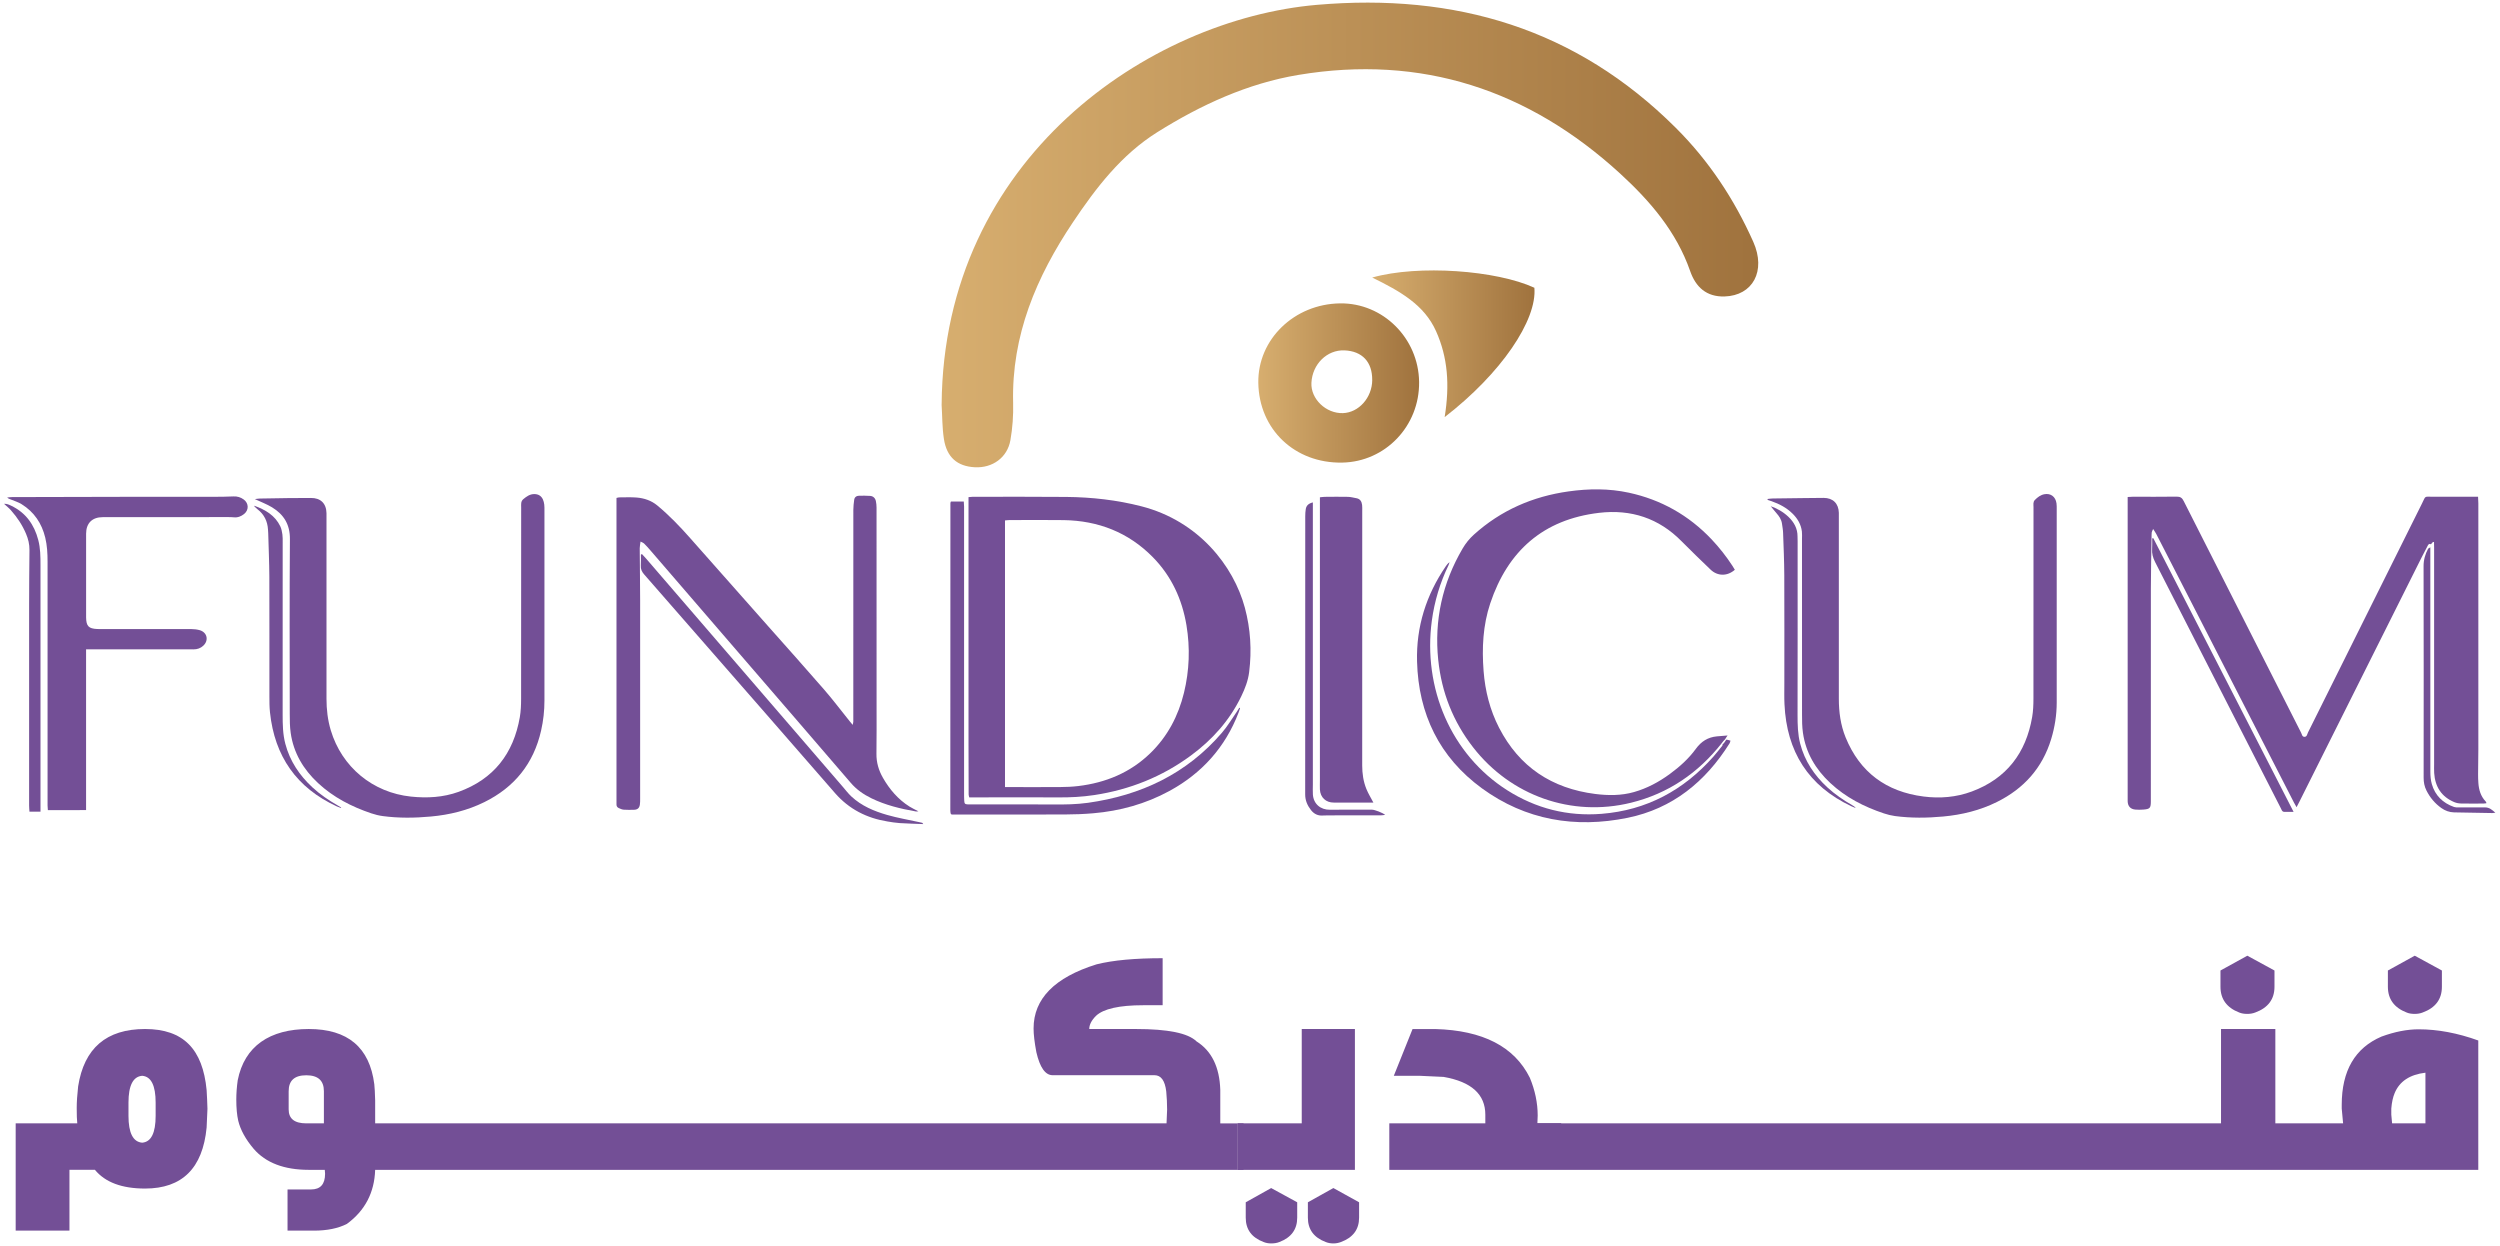 <svg width="355" height="177" viewBox="0 0 355 177" fill="none" xmlns="http://www.w3.org/2000/svg">
<path d="M345.183 77.288C345.183 77.288 345.183 77.288 345.188 77.284C345.211 77.266 345.233 77.243 345.252 77.22C345.261 77.206 345.274 77.197 345.284 77.183C345.288 77.179 345.293 77.17 345.297 77.165C345.297 77.165 345.297 77.165 345.297 77.161C345.316 77.138 345.334 77.11 345.352 77.083C345.375 77.046 345.411 77.028 345.448 77.024C345.462 77.001 345.475 76.978 345.489 76.955C345.535 76.964 345.585 76.973 345.63 76.978C345.635 77.238 345.644 77.498 345.644 77.759C345.644 87.993 345.644 98.227 345.644 108.461C345.644 108.895 345.626 109.333 345.653 109.766C345.781 111.72 346.69 113.149 348.529 113.911C348.826 114.034 349.168 114.094 349.492 114.098C350.551 114.121 351.61 114.107 352.669 114.103C352.802 114.103 352.934 114.076 353.062 114.062C353.057 113.989 353.062 113.966 353.053 113.952C353.021 113.898 352.998 113.838 352.957 113.797C352.263 113.067 351.998 112.163 351.93 111.191C351.902 110.775 351.884 110.36 351.889 109.949C351.893 108.767 351.925 107.584 351.925 106.402C351.925 94.758 351.925 83.108 351.925 71.464C351.925 71.181 351.902 70.898 351.884 70.537H351.158C349.269 70.537 347.379 70.528 345.489 70.537C344.193 70.546 344.498 70.336 343.919 71.505C338.523 82.337 333.132 93.174 327.737 104.006C327.618 104.248 327.591 104.64 327.221 104.631C326.897 104.622 326.865 104.261 326.751 104.033C321.186 93.073 315.631 82.118 310.085 71.149C309.861 70.701 309.61 70.514 309.094 70.523C307.017 70.555 304.941 70.537 302.868 70.537C302.649 70.537 302.425 70.56 302.129 70.574C302.129 70.916 302.129 71.199 302.129 71.487C302.129 85.436 302.129 99.386 302.129 113.336C302.129 113.482 302.129 113.628 302.129 113.774C302.147 114.477 302.517 114.897 303.22 114.961C303.589 114.993 303.968 114.988 304.338 114.961C305.292 114.893 305.42 114.747 305.42 113.779C305.42 113.715 305.42 113.656 305.42 113.592C305.42 103.586 305.415 93.58 305.424 83.574C305.424 81.168 305.488 78.763 305.52 76.357C305.52 76.106 305.52 75.86 305.543 75.613C305.557 75.49 305.639 75.371 305.744 75.116C305.94 75.421 306.077 75.613 306.187 75.819C307.41 78.197 308.633 80.58 309.852 82.962C315.152 93.301 320.451 103.641 325.751 113.98C325.852 114.171 325.961 114.354 326.112 114.623C326.29 114.281 326.413 114.048 326.532 113.806C332.32 102.239 338.103 90.672 343.891 79.11C344.161 78.571 344.439 78.042 344.722 77.512C344.813 77.339 344.914 77.156 345.165 77.279L345.183 77.288Z" fill="#734F96"/>
<path d="M352.884 114.655C351.619 114.669 350.35 114.66 349.086 114.655C348.881 114.655 348.661 114.655 348.474 114.591C346.886 114.03 345.781 112.966 345.316 111.328C345.16 110.78 345.11 110.182 345.11 109.607C345.101 99.062 345.101 88.513 345.106 77.969C345.106 77.882 345.106 77.795 345.106 77.704C345.014 77.781 344.914 77.85 344.8 77.905C344.38 78.685 344.142 79.498 344.147 80.424C344.174 90.43 344.165 100.436 344.156 110.442C344.156 111.081 344.266 111.674 344.553 112.245C345.055 113.249 345.758 114.089 346.667 114.737C347.196 115.116 347.808 115.344 348.465 115.358C350.273 115.399 352.076 115.427 353.884 115.454C354.034 115.454 354.189 115.422 354.34 115.404C353.897 115.016 353.491 114.646 352.888 114.651L352.884 114.655Z" fill="#734F96"/>
<path d="M137.529 70.592C137.78 70.569 137.94 70.546 138.1 70.546C142.541 70.546 146.983 70.519 151.424 70.564C155.026 70.601 158.586 70.994 162.087 71.897C170.203 73.984 175.174 80.36 176.772 86.304C177.58 89.312 177.763 92.356 177.379 95.438C177.229 96.652 176.795 97.766 176.27 98.857C174.613 102.299 172.139 105.056 169.081 107.306C164.991 110.314 160.408 112.136 155.395 112.898C153.688 113.158 151.977 113.245 150.246 113.231C146.261 113.199 142.276 113.226 138.291 113.231C138.086 113.231 137.876 113.231 137.634 113.231C137.602 113.08 137.547 112.943 137.547 112.811C137.538 110.447 137.529 108.082 137.529 105.718C137.529 94.301 137.529 82.885 137.529 71.468C137.529 71.185 137.529 70.902 137.529 70.592ZM142.706 111.766C143.039 111.766 143.281 111.766 143.527 111.766C145.873 111.766 148.215 111.779 150.561 111.761C151.41 111.757 152.264 111.72 153.109 111.62C157.011 111.15 160.49 109.721 163.343 106.955C165.794 104.576 167.323 101.664 168.127 98.368C168.893 95.205 169.012 92.001 168.478 88.787C167.862 85.09 166.346 81.808 163.699 79.114C160.23 75.59 155.952 73.933 151.05 73.856C148.475 73.815 145.905 73.847 143.331 73.851C143.135 73.851 142.934 73.883 142.71 73.901V111.766H142.706Z" fill="#734F96"/>
<path d="M90.955 76.9C90.905 77.302 90.841 77.581 90.841 77.859C90.855 80.329 90.9 82.798 90.9 85.267C90.91 94.653 90.9 104.033 90.9 113.418C90.9 113.71 90.905 114.002 90.859 114.285C90.782 114.751 90.522 114.97 90.056 114.988C89.558 115.002 89.056 115.011 88.563 114.975C88.326 114.956 88.089 114.847 87.865 114.747C87.637 114.646 87.527 114.454 87.541 114.194C87.55 114.03 87.541 113.861 87.541 113.697C87.541 99.642 87.541 85.587 87.541 71.532V70.706C87.705 70.674 87.819 70.628 87.933 70.628C88.764 70.628 89.6 70.583 90.421 70.651C91.489 70.743 92.489 71.076 93.333 71.774C95.031 73.18 96.552 74.769 98.012 76.421C101.705 80.607 105.412 84.784 109.114 88.965C111.757 91.95 114.418 94.913 117.029 97.925C118.28 99.368 119.43 100.893 120.626 102.381C120.754 102.54 120.886 102.696 121.082 102.933C121.123 102.718 121.165 102.595 121.169 102.467C121.183 102.28 121.169 102.093 121.169 101.906C121.169 92.064 121.169 82.227 121.174 72.386C121.174 71.911 121.233 71.436 121.297 70.966C121.352 70.578 121.635 70.4 122.004 70.391C122.525 70.377 123.045 70.391 123.561 70.418C123.981 70.446 124.282 70.72 124.374 71.153C124.437 71.455 124.469 71.77 124.469 72.08C124.474 81.483 124.474 90.887 124.474 100.29C124.474 102.531 124.488 104.773 124.456 107.014C124.437 108.255 124.766 109.383 125.378 110.451C126.323 112.099 127.523 113.505 129.139 114.527C129.518 114.769 129.938 114.952 130.417 115.208C130.248 115.217 130.143 115.24 130.048 115.226C127.875 114.847 125.743 114.331 123.748 113.359C122.616 112.807 121.616 112.113 120.786 111.14C115.527 105.01 110.246 98.902 104.973 92.79C100.747 87.883 96.52 82.976 92.288 78.073C92.019 77.758 91.736 77.457 91.444 77.165C91.352 77.074 91.206 77.033 90.955 76.9Z" fill="#734F96"/>
<path d="M204.233 93.735C204.708 98.323 206.342 102.467 209.177 106.115C214.536 113.012 223.173 116.061 231.599 113.989C236.89 112.688 241.153 109.771 244.513 105.498C244.627 105.352 244.732 105.193 244.869 105.065C244.896 105.037 244.919 105.024 244.946 105.01C245.056 104.814 245.184 104.627 245.316 104.439C244.814 104.471 244.312 104.512 243.805 104.563C242.532 104.681 241.578 105.279 240.815 106.329C239.797 107.731 238.51 108.885 237.113 109.908C235.561 111.045 233.886 111.944 232.024 112.473C230.211 112.989 228.367 112.975 226.523 112.743C220.361 111.958 215.741 108.913 212.87 103.344C211.569 100.815 210.889 98.113 210.67 95.287C210.419 92.028 210.574 88.796 211.615 85.678C214.107 78.229 219.146 73.76 227.057 72.824C231.594 72.29 235.552 73.568 238.798 76.873C240.135 78.233 241.523 79.552 242.892 80.876C243.883 81.835 245.275 81.853 246.348 80.908C246.238 80.726 246.129 80.534 246.005 80.347C245.129 79.005 244.143 77.749 243.043 76.585C239.806 73.171 235.885 70.957 231.293 69.962C228.463 69.35 225.596 69.378 222.743 69.779C217.658 70.492 213.135 72.454 209.296 75.914C208.657 76.49 208.127 77.147 207.694 77.886C204.822 82.789 203.645 88.066 204.229 93.721L204.233 93.735Z" fill="#734F96"/>
<path d="M244.567 105.768C244.581 105.791 244.59 105.818 244.604 105.845C244.184 106.361 243.764 106.923 243.298 107.448C239.067 112.222 233.813 115.057 227.422 115.564C222.597 115.947 218.106 114.81 214.016 112.209C206.05 107.142 202.029 97.711 203.321 88.13C203.695 85.373 204.489 82.743 205.699 80.237C205.758 80.109 205.795 79.972 205.84 79.835C205.598 79.995 205.448 80.192 205.311 80.397C202.522 84.482 201.088 88.992 201.221 93.941C201.422 101.395 204.393 107.534 210.437 111.944C216.64 116.463 223.679 117.645 231.12 116.13C237.497 114.829 242.171 111.008 245.594 105.562C245.654 105.466 245.677 105.339 245.731 105.174C245.503 105.12 245.316 105.028 245.129 105.033C244.974 105.302 244.796 105.549 244.572 105.763L244.567 105.768Z" fill="#734F96"/>
<path d="M251.004 70.852C251.246 70.829 251.487 70.788 251.734 70.784C253.186 70.761 254.637 70.743 256.093 70.729C257.047 70.72 258.001 70.701 258.955 70.701C260.275 70.701 261.078 71.487 261.115 72.815C261.119 73.043 261.115 73.271 261.115 73.5C261.115 82.072 261.115 90.645 261.115 99.217C261.115 101.103 261.361 102.951 262.073 104.704C264.1 109.675 267.852 112.423 273.129 113.103C275.461 113.405 277.785 113.217 280.003 112.391C284.924 110.556 287.69 106.932 288.567 101.819C288.713 100.966 288.749 100.085 288.749 99.217C288.763 90.147 288.758 81.077 288.758 72.007C288.758 71.665 288.667 71.29 288.95 70.998C289.334 70.606 289.763 70.277 290.315 70.177C291.21 70.017 291.894 70.537 292.022 71.473C292.059 71.738 292.054 72.012 292.054 72.281C292.054 81.433 292.054 90.585 292.054 99.742C292.054 101.518 291.78 103.257 291.265 104.955C290.014 109.063 287.384 111.985 283.568 113.879C281.158 115.075 278.588 115.701 275.918 115.947C273.64 116.157 271.358 116.184 269.084 115.879C268.555 115.806 268.025 115.673 267.519 115.504C264.693 114.564 262.087 113.226 259.891 111.177C257.81 109.232 256.422 106.895 256.016 104.047C255.892 103.189 255.888 102.308 255.888 101.44C255.879 93.137 255.888 84.834 255.883 76.535C255.883 76.184 255.911 75.828 255.87 75.481C255.751 74.472 255.258 73.641 254.546 72.938C253.701 72.103 252.683 71.564 251.574 71.176C251.382 71.108 251.186 71.048 250.99 70.984C250.994 70.943 251.004 70.902 251.008 70.861L251.004 70.852Z" fill="#734F96"/>
<path d="M36.188 70.87C36.466 70.838 36.685 70.797 36.904 70.793C38.233 70.765 39.561 70.743 40.889 70.729C41.967 70.715 43.048 70.729 44.126 70.711C45.509 70.688 46.335 71.473 46.362 72.87C46.367 73.098 46.362 73.326 46.362 73.554C46.362 82.104 46.362 90.659 46.362 99.208C46.362 100.733 46.531 102.23 46.969 103.695C48.535 108.922 52.931 112.555 58.363 113.117C60.664 113.354 62.937 113.231 65.123 112.441C70.113 110.634 72.92 107 73.815 101.837C73.961 100.984 73.997 100.103 73.997 99.236C74.011 90.165 74.006 81.095 74.006 72.025C74.006 71.619 73.933 71.195 74.317 70.875C74.769 70.501 75.23 70.163 75.86 70.158C76.444 70.158 76.859 70.409 77.097 70.93C77.197 71.153 77.252 71.4 77.284 71.646C77.32 71.934 77.311 72.226 77.311 72.518C77.311 81.506 77.311 90.494 77.311 99.482C77.311 100.92 77.156 102.34 76.837 103.741C75.778 108.42 73.061 111.789 68.775 113.902C66.379 115.084 63.832 115.705 61.184 115.947C58.906 116.157 56.624 116.189 54.351 115.883C53.803 115.81 53.251 115.673 52.726 115.495C49.927 114.55 47.335 113.222 45.157 111.191C43.076 109.251 41.679 106.913 41.277 104.065C41.154 103.189 41.145 102.285 41.145 101.395C41.136 93.114 41.104 84.829 41.168 76.549C41.186 74.472 40.296 73.057 38.63 72.039C37.895 71.592 37.069 71.286 36.197 70.875L36.188 70.87Z" fill="#734F96"/>
<path d="M12.223 92.201V115.03C10.379 115.052 8.612 115.039 6.795 115.043C6.777 114.769 6.754 114.569 6.754 114.368C6.754 102.828 6.745 91.284 6.754 79.744C6.754 78.599 6.695 77.462 6.426 76.348C5.937 74.321 4.851 72.701 3.071 71.596C2.587 71.295 2.016 71.126 1.482 70.907C1.331 70.843 1.176 70.806 1.021 70.647C1.249 70.624 1.477 70.587 1.71 70.587C7.375 70.569 13.04 70.555 18.705 70.546C22.585 70.542 26.469 70.546 30.349 70.546C31.285 70.546 32.216 70.533 33.148 70.492C33.695 70.464 34.175 70.61 34.604 70.925C35.343 71.464 35.361 72.436 34.649 72.998C34.229 73.326 33.759 73.518 33.207 73.459C32.938 73.431 32.668 73.427 32.399 73.427C26.465 73.427 20.526 73.427 14.592 73.436C13.09 73.436 12.232 74.289 12.227 75.782C12.223 79.703 12.227 83.629 12.227 87.55C12.227 87.591 12.227 87.632 12.227 87.673C12.246 88.915 12.583 89.266 13.807 89.321C14.053 89.33 14.304 89.33 14.555 89.33C18.769 89.33 22.982 89.321 27.195 89.33C27.583 89.33 27.985 89.38 28.359 89.485C29.418 89.791 29.678 90.928 28.875 91.681C28.478 92.055 28.012 92.215 27.46 92.21C24.826 92.197 22.188 92.206 19.554 92.201C17.376 92.201 15.194 92.201 13.017 92.201C12.793 92.201 12.57 92.201 12.223 92.201Z" fill="#734F96"/>
<path d="M195.017 113.966C193.862 113.966 192.726 113.966 191.585 113.966C190.859 113.966 190.133 113.966 189.407 113.966C188.275 113.975 187.481 113.236 187.426 112.099C187.408 111.684 187.426 111.268 187.426 110.853C187.426 97.679 187.426 84.501 187.426 71.327C187.426 71.103 187.426 70.879 187.426 70.615C187.709 70.587 187.933 70.551 188.157 70.551C189.234 70.542 190.316 70.528 191.393 70.551C191.804 70.56 192.21 70.674 192.616 70.747C193.159 70.843 193.36 71.231 193.42 71.719C193.452 71.984 193.438 72.258 193.438 72.527C193.438 84.583 193.438 96.638 193.433 108.689C193.433 109.849 193.593 110.967 194.027 112.035C194.287 112.679 194.661 113.277 195.017 113.961V113.966Z" fill="#734F96"/>
<path d="M176.092 100.559C176.019 100.774 175.95 100.988 175.873 101.198C173.974 106.133 170.66 109.817 166.031 112.332C162.663 114.162 159.038 115.162 155.231 115.486C153.907 115.6 152.579 115.65 151.251 115.655C146.102 115.673 140.957 115.664 135.808 115.664C135.562 115.664 135.315 115.664 135.124 115.664C135.055 115.591 135.041 115.577 135.028 115.564C135.014 115.55 134.996 115.532 134.991 115.513C134.973 115.372 134.946 115.226 134.946 115.084C134.946 100.537 134.95 85.989 134.959 71.436C134.959 71.377 134.996 71.318 135.028 71.213H136.858C136.872 71.455 136.899 71.692 136.899 71.934C136.899 76.147 136.899 80.361 136.899 84.574C136.899 93.913 136.899 103.253 136.899 112.592C136.899 112.966 136.899 113.336 136.922 113.71C136.949 114.139 137.032 114.203 137.452 114.226C137.598 114.235 137.744 114.226 137.885 114.226C141.788 114.226 145.691 114.208 149.589 114.235C151.232 114.249 152.867 114.226 154.496 113.998C162.014 112.939 168.501 109.885 173.513 104.051C174.307 103.129 174.933 102.061 175.631 101.062C175.759 100.879 175.868 100.683 175.987 100.491C176.019 100.514 176.051 100.537 176.083 100.564L176.092 100.559Z" fill="#734F96"/>
<path d="M91.151 78.671C91.357 78.895 91.572 79.11 91.768 79.343C101.062 90.124 110.355 100.911 119.649 111.693C120.055 112.163 120.434 112.665 120.886 113.09C122.333 114.441 124.118 115.189 125.98 115.723C127.45 116.143 128.97 116.404 130.467 116.732C130.627 116.769 130.792 116.796 130.951 116.837C130.983 116.846 131.002 116.892 131.102 117.02C129.933 116.974 128.842 116.947 127.751 116.878C127.172 116.842 126.597 116.741 126.026 116.65C123.077 116.175 120.562 114.897 118.581 112.629C115.24 108.794 111.903 104.96 108.561 101.13C102.874 94.607 97.181 88.089 91.48 81.579C91.142 81.196 90.96 80.817 90.996 80.301C91.033 79.79 91.005 79.269 91.005 78.754L91.156 78.681L91.151 78.671Z" fill="#734F96"/>
<path d="M48.403 114.728C48.216 114.66 48.024 114.6 47.846 114.518C42.117 111.884 38.995 107.393 38.338 101.157C38.255 100.395 38.255 99.624 38.255 98.857C38.251 93.192 38.264 87.522 38.246 81.858C38.237 79.803 38.141 77.749 38.087 75.695C38.082 75.531 38.064 75.362 38.055 75.198C37.986 74.011 37.511 73.043 36.562 72.313C36.416 72.199 36.283 72.066 36.147 71.939C36.133 71.925 36.133 71.902 36.105 71.811C37.703 72.395 39.063 73.189 39.807 74.75C39.972 75.097 40.04 75.499 40.1 75.887C40.154 76.252 40.141 76.631 40.141 77.005C40.141 85.162 40.15 93.32 40.136 101.477C40.136 102.874 40.159 104.257 40.515 105.613C41.163 108.077 42.519 110.1 44.377 111.816C45.449 112.807 46.65 113.624 47.914 114.349C48.092 114.45 48.266 114.555 48.444 114.66C48.435 114.683 48.426 114.71 48.416 114.733L48.403 114.728Z" fill="#734F96"/>
<path d="M251.446 71.884C252.282 72.171 253.19 72.66 253.953 73.386C254.747 74.148 255.258 75.043 255.249 76.184C255.249 76.412 255.263 76.64 255.263 76.868C255.263 85.09 255.272 93.306 255.253 101.527C255.253 102.901 255.281 104.266 255.628 105.603C256.271 108.068 257.627 110.095 259.485 111.807C260.558 112.797 261.754 113.615 263.018 114.34C263.196 114.441 263.374 114.546 263.516 114.747C263.319 114.664 263.114 114.591 262.922 114.5C256.769 111.615 253.701 106.704 253.396 99.989C253.35 99.035 253.377 98.081 253.377 97.127C253.377 91.978 253.391 86.833 253.368 81.684C253.359 79.671 253.272 77.658 253.199 75.65C253.186 75.216 253.099 74.787 253.04 74.353C252.957 73.773 252.652 73.317 252.273 72.888C251.958 72.532 251.666 72.153 251.451 71.888L251.446 71.884Z" fill="#734F96"/>
<path d="M5.75 115.253H4.184C4.166 114.957 4.134 114.678 4.134 114.395C4.134 107.525 4.134 100.655 4.134 93.785C4.134 91.211 4.13 88.636 4.134 86.066C4.143 83.41 4.148 80.753 4.184 78.096C4.193 77.288 4.011 76.54 3.7 75.805C3.18 74.568 2.445 73.468 1.56 72.468C1.277 72.144 0.93 71.875 0.574 71.541C0.975 71.514 1.286 71.669 1.587 71.811C3.659 72.801 4.86 74.49 5.43 76.668C5.741 77.845 5.75 79.046 5.75 80.251C5.75 91.686 5.75 103.12 5.75 114.559C5.75 114.765 5.75 114.97 5.75 115.258V115.253Z" fill="#734F96"/>
<path d="M305.767 76.417C312.386 89.326 319 102.239 325.687 115.281C325.149 115.281 324.747 115.29 324.341 115.281C324.058 115.272 323.998 115.007 323.898 114.81C323.195 113.446 322.501 112.076 321.803 110.707C316.549 100.409 311.299 90.111 306.031 79.822C305.716 79.206 305.548 78.612 305.602 77.927C305.639 77.434 305.611 76.937 305.611 76.444C305.666 76.435 305.716 76.426 305.771 76.421L305.767 76.417Z" fill="#734F96"/>
<path d="M186.426 71.345V72.103C186.426 85.204 186.426 98.3 186.426 111.401C186.426 111.88 186.399 112.355 186.431 112.834C186.522 114.153 187.517 115.002 188.841 114.984C190.831 114.957 192.826 114.975 194.821 114.975C195.209 114.975 196.355 115.418 196.693 115.714C196.455 115.742 196.286 115.774 196.117 115.774C193.607 115.778 191.096 115.783 188.586 115.783C188.357 115.783 188.129 115.783 187.901 115.801C187.175 115.869 186.605 115.6 186.162 115.034C185.651 114.381 185.336 113.674 185.336 112.811C185.345 99.651 185.345 86.491 185.345 73.326C185.345 72.975 185.363 72.619 185.422 72.272C185.509 71.779 185.824 71.487 186.426 71.341V71.345Z" fill="#734F96"/>
<path d="M133.713 57.436C133.96 22.43 163.247 2.742 187.006 0.688C206.657 -1.01 223.798 4.038 237.958 18.148C242.678 22.849 246.27 28.3 248.963 34.334C250.821 38.493 248.886 41.98 244.882 42.099C242.326 42.172 240.797 40.775 240.003 38.493C238.049 32.887 234.301 28.533 230.052 24.639C217.069 12.748 201.842 7.717 184.363 10.639C177.165 11.844 170.528 14.889 164.333 18.773C159.234 21.973 155.651 26.643 152.364 31.55C147.17 39.305 143.623 47.622 143.865 57.204C143.911 58.97 143.783 60.773 143.477 62.512C143.039 64.982 140.93 66.479 138.433 66.351C135.945 66.224 134.439 64.941 134.037 62.343C133.786 60.732 133.809 59.08 133.708 57.446L133.713 57.436Z" fill="url(#paint0_linear_5112_8431)"/>
<path d="M201.513 54.236C201.591 60.481 196.734 65.575 190.594 65.689C183.857 65.813 178.771 60.969 178.68 54.346C178.593 48.197 183.779 43.167 190.288 43.08C196.382 42.998 201.435 48.024 201.513 54.241V54.236ZM194.853 53.972C194.88 51.402 193.438 49.859 190.918 49.754C188.44 49.649 186.344 51.708 186.221 54.373C186.116 56.651 188.289 58.737 190.69 58.664C192.945 58.591 194.835 56.469 194.858 53.972H194.853Z" fill="url(#paint1_linear_5112_8431)"/>
<path d="M205.142 59.226C205.881 54.629 205.58 50.754 203.932 47.056C202.257 43.29 198.838 41.364 194.853 39.41C201.435 37.553 212.532 38.388 217.882 40.862C218.288 45.445 213.153 53.054 205.142 59.226Z" fill="url(#paint2_linear_5112_8431)"/>
<path d="M9.858 174.741H2.226V159.517H10.972C10.917 159.038 10.894 158.312 10.894 157.331C10.894 156.509 10.958 155.491 11.095 154.268C11.944 148.836 15.112 146.12 20.595 146.12C26.077 146.12 28.784 149.009 29.34 154.784C29.395 155.66 29.432 156.546 29.459 157.45C29.432 158.349 29.391 159.239 29.34 160.111C28.784 165.89 25.867 168.775 20.595 168.775C17.308 168.775 14.934 167.885 13.478 166.113H9.863V174.741H9.858ZM22.101 156.578C22.101 154.14 21.466 152.867 20.193 152.762C18.896 152.867 18.244 154.14 18.244 156.578V158.445C18.244 160.882 18.892 162.156 20.193 162.261C21.466 162.156 22.101 160.882 22.101 158.445V156.578Z" fill="#734F96"/>
<path d="M173.28 159.517V154.747C173.175 151.515 172.048 149.224 169.902 147.873C168.706 146.704 165.844 146.12 161.311 146.12H154.674C154.674 145.513 154.994 144.887 155.628 144.253C156.687 143.249 158.929 142.742 162.348 142.742H165.095V136.064C161.17 136.064 158.043 136.351 155.71 136.936C149.749 138.794 146.768 141.829 146.768 146.042C146.768 146.887 146.9 148.014 147.165 149.42C147.667 151.593 148.439 152.679 149.47 152.679H163.936C164.867 152.679 165.424 153.446 165.607 154.985C165.689 155.856 165.73 156.719 165.73 157.568L165.648 159.513H53.273V156.258C53.246 155.222 53.205 154.455 53.15 153.953C52.484 148.731 49.384 146.12 43.847 146.12C38.31 146.12 34.709 148.548 33.755 153.401C33.622 154.355 33.554 155.268 33.554 156.139C33.554 157.331 33.645 158.344 33.832 159.157C34.152 160.458 34.877 161.781 36.023 163.133C37.74 165.123 40.355 166.118 43.852 166.118H46.12L46.161 166.675C46.161 168.163 45.495 168.902 44.171 168.902H40.83V174.75H44.568C46.449 174.75 48.015 174.43 49.256 173.796C51.831 171.911 53.164 169.354 53.273 166.123H175.745V159.522H173.28V159.517ZM45.993 159.517H43.491C41.821 159.517 40.99 158.86 40.99 157.536V154.953C40.99 153.437 41.821 152.689 43.491 152.689C45.162 152.689 45.993 153.442 45.993 154.953V159.522V159.517Z" fill="#734F96"/>
<path d="M175.74 159.517V166.118H176.58V159.517H175.74Z" fill="#734F96"/>
<path d="M189.339 168.702L185.719 170.724V172.915C185.719 174.581 186.568 175.736 188.261 176.37C188.581 176.498 188.937 176.567 189.339 176.567C189.709 176.567 190.069 176.498 190.407 176.37C192.128 175.736 192.991 174.576 192.991 172.915V170.724L189.339 168.702ZM180.511 168.702L176.895 170.724V172.915C176.895 174.581 177.74 175.736 179.438 176.37C179.757 176.498 180.113 176.567 180.506 176.567C180.958 176.567 181.346 176.498 181.661 176.37C183.354 175.736 184.203 174.576 184.203 172.915V170.724L180.501 168.702H180.511ZM184.847 146.12V159.517H175.74V166.118H192.397V146.12H184.847Z" fill="#734F96"/>
<path d="M343.453 146.161C341.81 146.161 340.048 146.508 338.167 147.197C334.401 148.818 332.525 152.049 332.525 156.897V157.413L332.721 159.517H323.099V146.12H315.385V159.517H221.689V159.476H218.311L218.352 158.408C218.352 156.632 217.982 154.843 217.238 153.045C215.043 148.617 210.56 146.307 203.8 146.124H200.582L197.92 152.766H201.654L204.996 152.921C208.944 153.611 210.916 155.4 210.916 158.285V159.517H197.281V166.118H351.916V147.749C348.972 146.69 346.151 146.161 343.444 146.161H343.453ZM344.407 159.517H339.678L339.564 158.285V157.413C339.637 156.509 339.801 155.783 340.039 155.227C340.728 153.556 342.184 152.588 344.412 152.323V159.517H344.407Z" fill="#734F96"/>
<path d="M319.123 135.708L315.307 137.812V140.117C315.307 141.87 316.197 143.089 317.973 143.778C318.292 143.911 318.671 143.974 319.123 143.974C319.52 143.974 319.89 143.911 320.237 143.778C322.063 143.112 322.976 141.893 322.976 140.117V137.812L319.119 135.708H319.123Z" fill="#734F96"/>
<path d="M342.896 135.708L339.08 137.812V140.117C339.08 141.87 339.97 143.089 341.746 143.778C342.065 143.911 342.444 143.974 342.896 143.974C343.293 143.974 343.663 143.911 344.01 143.778C345.836 143.112 346.749 141.893 346.749 140.117V137.812L342.892 135.708H342.896Z" fill="#734F96"/>
<defs>
<linearGradient id="paint0_linear_5112_8431" x1="133.713" y1="33.362" x2="249.68" y2="33.362" gradientUnits="userSpaceOnUse">
<stop stop-color="#D7AE6F"/>
<stop offset="0.99" stop-color="#A0733E"/>
</linearGradient>
<linearGradient id="paint1_linear_5112_8431" x1="178.676" y1="54.383" x2="201.513" y2="54.383" gradientUnits="userSpaceOnUse">
<stop stop-color="#D7AE6F"/>
<stop offset="0.99" stop-color="#A0733E"/>
</linearGradient>
<linearGradient id="paint2_linear_5112_8431" x1="194.853" y1="48.814" x2="217.905" y2="48.814" gradientUnits="userSpaceOnUse">
<stop stop-color="#D7AE6F"/>
<stop offset="0.99" stop-color="#A0733E"/>
</linearGradient>
</defs>
</svg>
